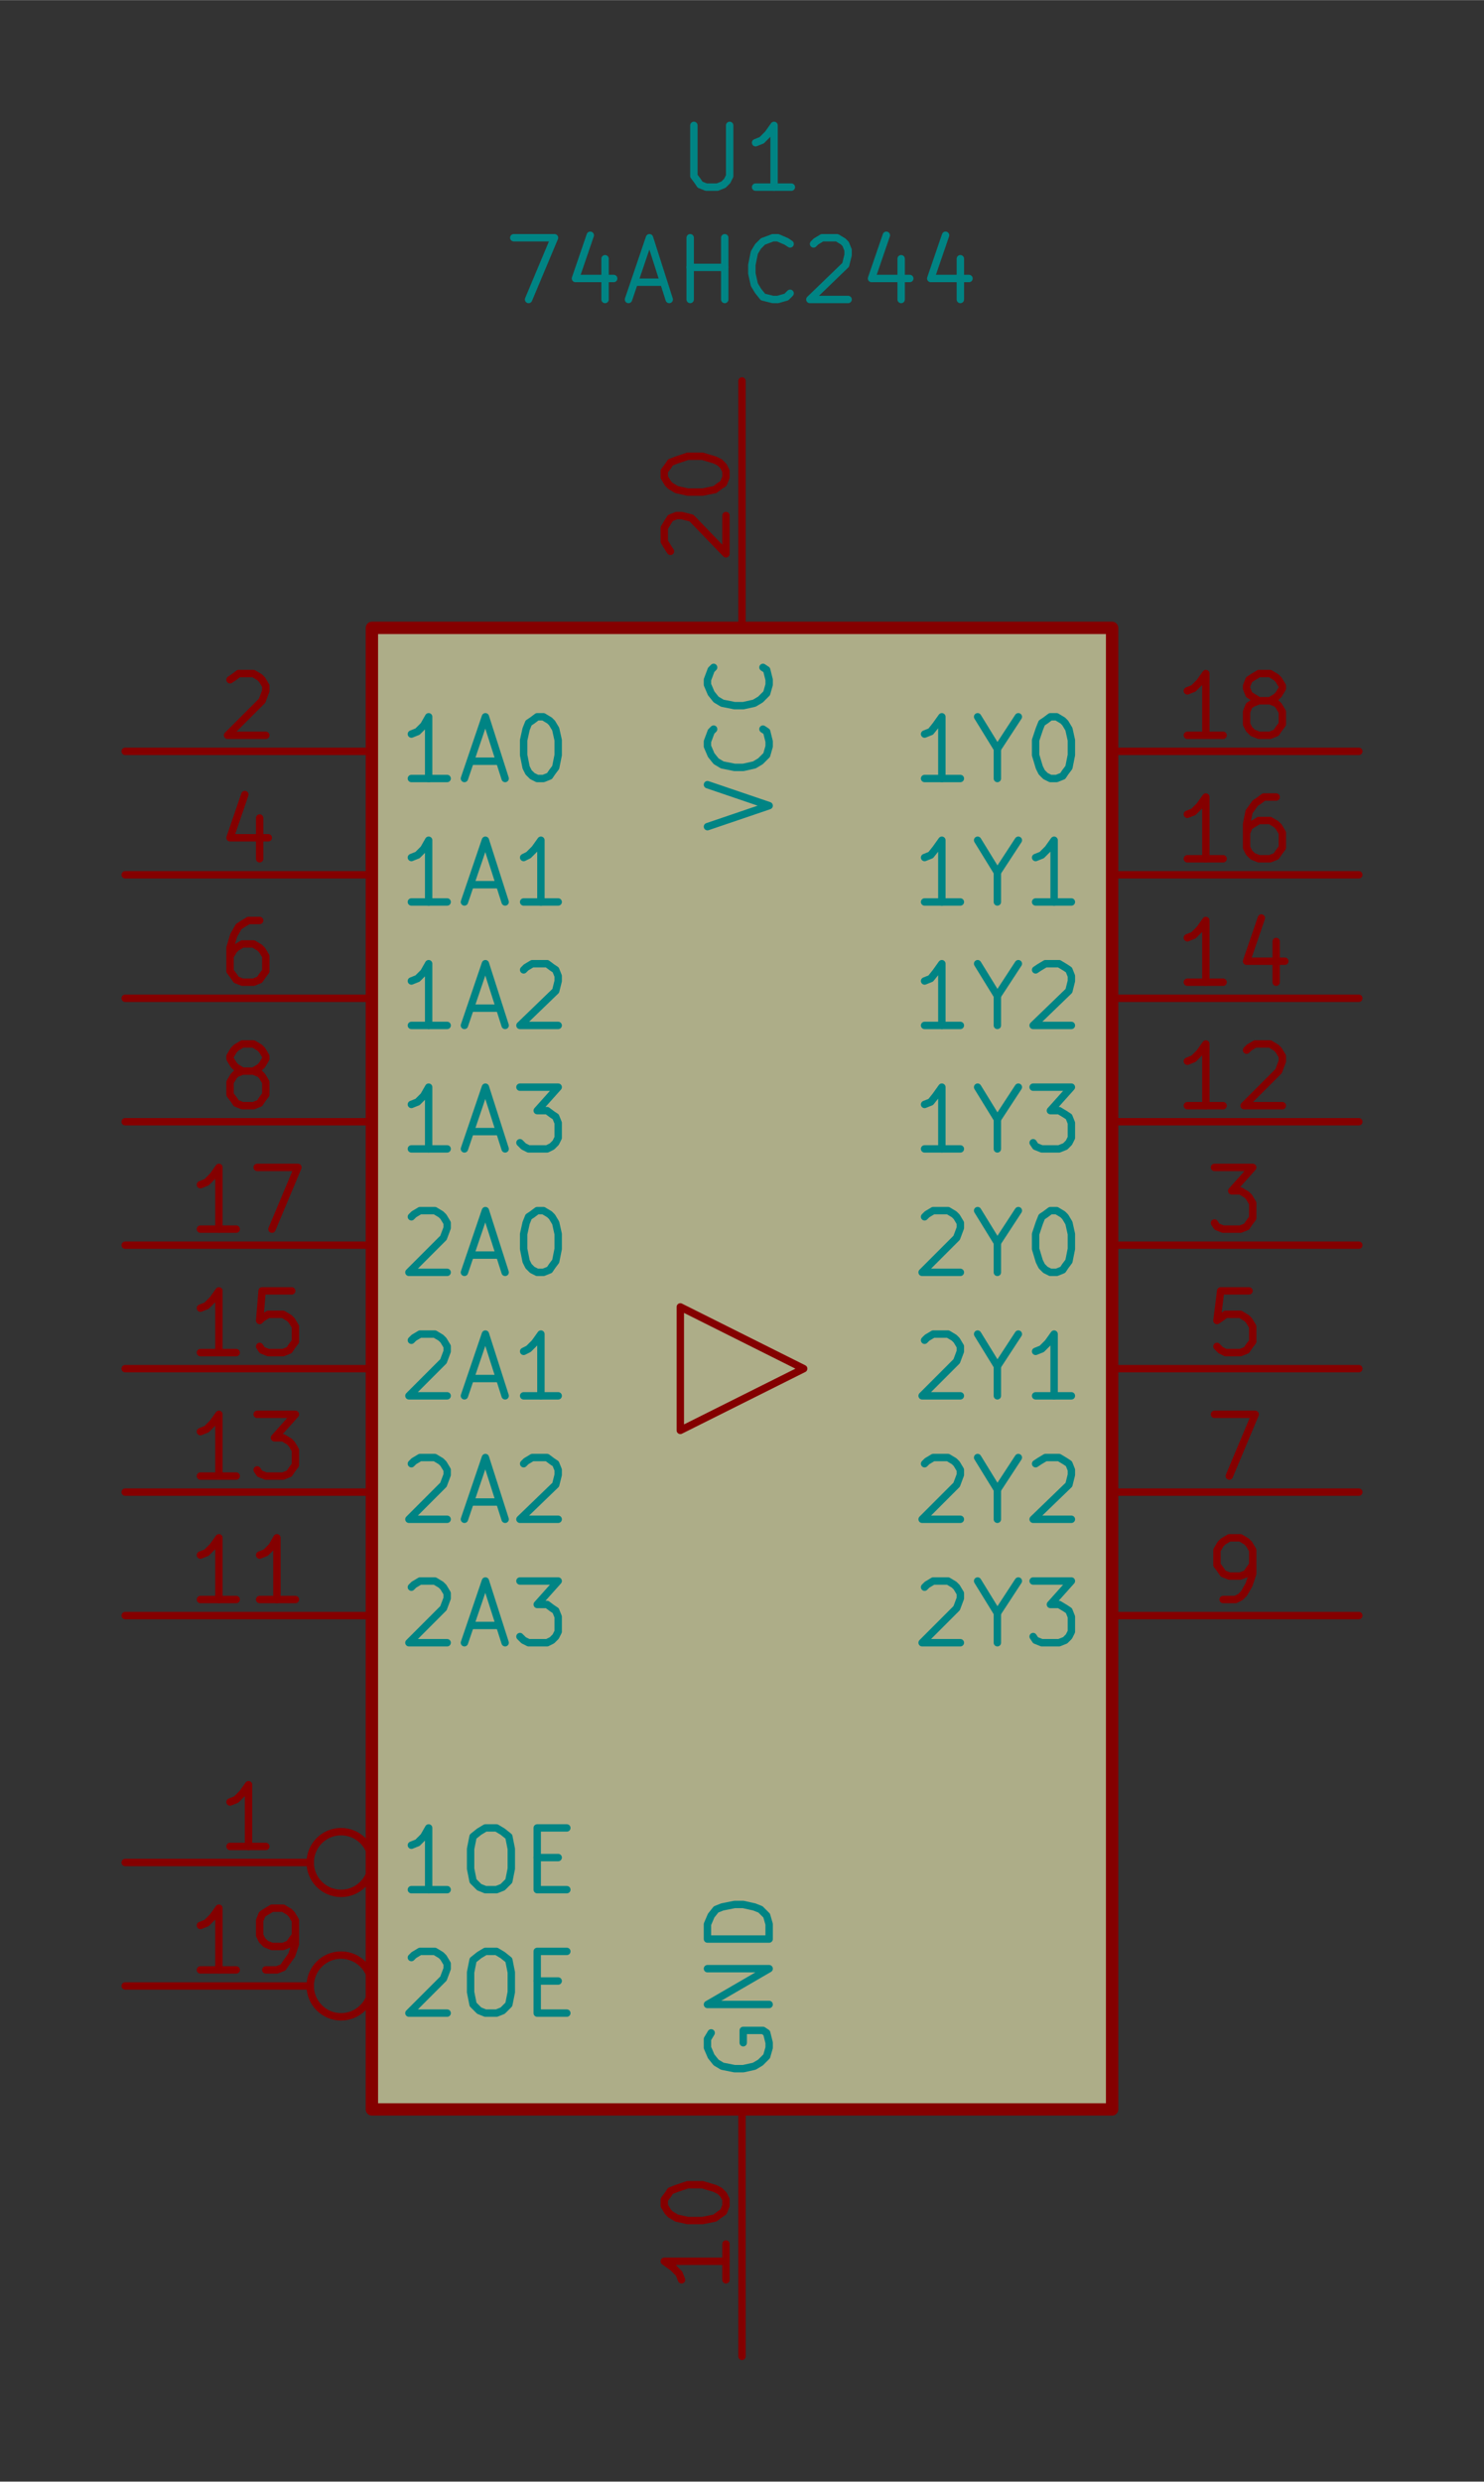 <?xml version="1.0" encoding="UTF-8" standalone="no"?>
<svg
   xmlns:dc="http://purl.org/dc/elements/1.1/"
   xmlns:cc="http://creativecommons.org/ns#"
   xmlns:rdf="http://www.w3.org/1999/02/22-rdf-syntax-ns#"
   xmlns:svg="http://www.w3.org/2000/svg"
   xmlns="http://www.w3.org/2000/svg"
   xmlns:sodipodi="http://sodipodi.sourceforge.net/DTD/sodipodi-0.dtd"
   xmlns:inkscape="http://www.inkscape.org/namespaces/inkscape"
   version="1.1"
   width="3.055cm"
   height="5.105cm"
   viewBox="0 0 12029.358 20099.363"
   id="svg1082"
   sodipodi:docname="9DX-Temp.svg"
   inkscape:version="0.92.3 (2405546, 2018-03-11)">
  <rect x="0" y="0" width="12029.358" height="20099.363" fill="#333333" stroke="none"/>
  <defs
     id="defs1086" />
  <sodipodi:namedview
     pagecolor="#ffffff"
     bordercolor="#666666"
     borderopacity="1"
     objecttolerance="10"
     gridtolerance="10"
     guidetolerance="10"
     inkscape:pageopacity="0"
     inkscape:pageshadow="2"
     inkscape:window-width="1920"
     inkscape:window-height="1015"
     id="namedview1084"
     showgrid="false"
     fit-margin-top="0.25"
     fit-margin-left="0.25"
     fit-margin-right="0.25"
     fit-margin-bottom="0.25"
     inkscape:zoom="15.032678"
     inkscape:cx="57.740877"
     inkscape:cy="78.025463"
     inkscape:window-x="0"
     inkscape:window-y="0"
     inkscape:window-maximized="1"
     inkscape:current-layer="svg1082" />
  <title
     id="title2">SVG Picture created as 9DX-Temp.svg date 2019/11/08 04:28:57 </title>
  <desc
     id="desc4">Picture generated by Eeschema-SVG </desc>
  <g
     style="fill:#840000;fill-opacity:0;stroke:#840000;stroke-width:0;stroke-linecap:round;stroke-linejoin:round;stroke-opacity:1"
     id="g1080"
     transform="translate(-40485.32,-25415.32)">
    <g
       id="g630" />
    <g
       style="fill:#ffffc2;fill-opacity:0;stroke:#ffffc2;stroke-width:0;stroke-linecap:round;stroke-linejoin:round;stroke-opacity:1"
       id="g632" />
    <g
       style="fill:#ffffc2;fill-opacity:0.6;stroke:#ffffc2;stroke-width:0;stroke-linecap:round;stroke-linejoin:round;stroke-opacity:1"
       id="g636">
      <rect
         x="43500"
         y="30500"
         width="6000"
         height="12000"
         rx="0"
         id="rect634" />
    </g>
    <g
       style="fill:#840000;fill-opacity:0.6;stroke:#840000;stroke-width:0;stroke-linecap:round;stroke-linejoin:round;stroke-opacity:1"
       id="g638" />
    <g
       style="fill:#840000;fill-opacity:0;stroke:#840000;stroke-width:100;stroke-linecap:round;stroke-linejoin:round;stroke-opacity:1"
       id="g642">
      <rect
         x="43500"
         y="30500"
         width="6000"
         height="12000"
         rx="0"
         id="rect640" />
    </g>
    <g
       style="fill:#840000;fill-opacity:0;stroke:#840000;stroke-width:60;stroke-linecap:round;stroke-linejoin:round;stroke-opacity:1"
       id="g650">
      <path
         style="fill:none;fill-opacity:0;stroke:#840000;stroke-width:60;stroke-linecap:round;stroke-linejoin:round;stroke-opacity:1"
         d="m 47000,36500 -1000,-500 v 1000 z"
         id="path644"
         inkscape:connector-curvature="0" />
      <circle
         cx="43250"
         cy="40500"
         r="250"
         id="circle646" />
      <path
         d="M 43000,40500 H 41500"
         id="path648"
         inkscape:connector-curvature="0" />
    </g>
    <g
       style="fill:#008484;fill-opacity:0;stroke:#008484;stroke-width:60;stroke-linecap:round;stroke-linejoin:round;stroke-opacity:1"
       id="g662">
      <path
         d="m 44110,40720 h -290"
         id="path652"
         inkscape:connector-curvature="0" />
      <path
         d="m 43960,40720 v -500 l -40,70 -50,50 -50,20"
         id="path654"
         inkscape:connector-curvature="0" />
      <path
         d="m 44420,40220 h 90 l 50,30 50,40 20,100 v 160 l -20,100 -50,50 -50,20 h -90 l -50,-20 -50,-50 -20,-100 v -160 l 20,-100 50,-40 50,-30"
         id="path656"
         inkscape:connector-curvature="0" />
      <path
         d="m 44840,40460 h 170"
         id="path658"
         inkscape:connector-curvature="0" />
      <path
         d="m 45080,40720 h -240 v -500 h 240"
         id="path660"
         inkscape:connector-curvature="0" />
    </g>
    <g
       style="fill:#840000;fill-opacity:0;stroke:#840000;stroke-width:60;stroke-linecap:round;stroke-linejoin:round;stroke-opacity:1"
       id="g670">
      <path
         d="m 42640,40370 h -290"
         id="path664"
         inkscape:connector-curvature="0" />
      <path
         d="m 42500,40370 v -500 l -50,70 -50,50 -50,20"
         id="path666"
         inkscape:connector-curvature="0" />
      <path
         d="m 46500,42500 v 2000"
         id="path668"
         inkscape:connector-curvature="0" />
    </g>
    <g
       style="fill:#008484;fill-opacity:0;stroke:#008484;stroke-width:60;stroke-linecap:round;stroke-linejoin:round;stroke-opacity:1"
       id="g678">
      <path
         d="m 46250,41880 -30,50 v 70 l 30,70 40,50 50,30 100,20 h 70 l 90,-20 50,-30 50,-50 20,-70 v -40 l -20,-80 -30,-20 h -160 v 100"
         id="path672"
         inkscape:connector-curvature="0" />
      <path
         d="m 46720,41650 h -500 l 500,-290 h -500"
         id="path674"
         inkscape:connector-curvature="0" />
      <path
         d="m 46720,41120 h -500 v -120 l 30,-70 40,-50 50,-20 100,-20 h 70 l 90,20 50,20 50,50 20,70 v 120"
         id="path676"
         inkscape:connector-curvature="0" />
    </g>
    <g
       style="fill:#840000;fill-opacity:0;stroke:#840000;stroke-width:60;stroke-linecap:round;stroke-linejoin:round;stroke-opacity:1"
       id="g688">
      <path
         d="m 46370,43590 v 290"
         id="path680"
         inkscape:connector-curvature="0" />
      <path
         d="m 46370,43730 h -500 l 70,50 50,50 20,50"
         id="path682"
         inkscape:connector-curvature="0" />
      <path
         d="m 45870,43280 v -50 l 30,-40 20,-30 50,-20 90,-30 h 120 l 100,30 40,20 30,30 20,40 v 50 l -20,50 -30,20 -40,30 -100,20 h -120 l -90,-20 -50,-30 -20,-20 -30,-50"
         id="path684"
         inkscape:connector-curvature="0" />
      <path
         d="M 43500,38500 H 41500"
         id="path686"
         inkscape:connector-curvature="0" />
    </g>
    <g
       style="fill:#008484;fill-opacity:0;stroke:#008484;stroke-width:60;stroke-linecap:round;stroke-linejoin:round;stroke-opacity:1"
       id="g698">
      <path
         d="m 43820,38270 20,-20 50,-30 h 120 l 50,30 20,20 30,50 v 40 l -30,80 -280,280 h 310"
         id="path690"
         inkscape:connector-curvature="0" />
      <path
         d="m 44300,38580 h 230"
         id="path692"
         inkscape:connector-curvature="0" />
      <path
         d="m 44250,38720 170,-500 160,500"
         id="path694"
         inkscape:connector-curvature="0" />
      <path
         d="m 44700,38220 h 310 l -170,190 h 80 l 40,30 30,20 20,50 v 120 l -20,40 -30,30 -40,20 h -150 l -40,-20 -30,-30"
         id="path696"
         inkscape:connector-curvature="0" />
    </g>
    <g
       style="fill:#840000;fill-opacity:0;stroke:#840000;stroke-width:60;stroke-linecap:round;stroke-linejoin:round;stroke-opacity:1"
       id="g710">
      <path
         d="m 42400,38370 h -290"
         id="path700"
         inkscape:connector-curvature="0" />
      <path
         d="m 42260,38370 v -500 l -50,70 -50,50 -50,20"
         id="path702"
         inkscape:connector-curvature="0" />
      <path
         d="m 42880,38370 h -290"
         id="path704"
         inkscape:connector-curvature="0" />
      <path
         d="m 42730,38370 v -500 l -40,70 -50,50 -50,20"
         id="path706"
         inkscape:connector-curvature="0" />
      <path
         d="m 49500,34500 h 2000"
         id="path708"
         inkscape:connector-curvature="0" />
    </g>
    <g
       style="fill:#008484;fill-opacity:0;stroke:#008484;stroke-width:60;stroke-linecap:round;stroke-linejoin:round;stroke-opacity:1"
       id="g722">
      <path
         d="m 48270,34720 h -290"
         id="path712"
         inkscape:connector-curvature="0" />
      <path
         d="m 48120,34720 v -500 l -50,70 -40,50 -50,20"
         id="path714"
         inkscape:connector-curvature="0" />
      <path
         d="m 48570,34480 v 240"
         id="path716"
         inkscape:connector-curvature="0" />
      <path
         d="m 48410,34220 160,260 170,-260"
         id="path718"
         inkscape:connector-curvature="0" />
      <path
         d="m 48860,34220 h 310 l -170,190 h 70 l 50,30 30,20 20,50 v 120 l -20,40 -30,30 -50,20 h -140 l -50,-20 -20,-30"
         id="path720"
         inkscape:connector-curvature="0" />
    </g>
    <g
       style="fill:#840000;fill-opacity:0;stroke:#840000;stroke-width:60;stroke-linecap:round;stroke-linejoin:round;stroke-opacity:1"
       id="g732">
      <path
         d="m 50400,34370 h -290"
         id="path724"
         inkscape:connector-curvature="0" />
      <path
         d="m 50260,34370 v -500 l -50,70 -50,50 -50,20"
         id="path726"
         inkscape:connector-curvature="0" />
      <path
         d="m 50590,33920 20,-20 50,-30 h 120 l 50,30 20,20 30,50 v 40 l -30,80 -280,280 h 310"
         id="path728"
         inkscape:connector-curvature="0" />
      <path
         d="M 43500,37500 H 41500"
         id="path730"
         inkscape:connector-curvature="0" />
    </g>
    <g
       style="fill:#008484;fill-opacity:0;stroke:#008484;stroke-width:60;stroke-linecap:round;stroke-linejoin:round;stroke-opacity:1"
       id="g742">
      <path
         d="m 43820,37270 20,-20 50,-30 h 120 l 50,30 20,20 30,50 v 40 l -30,80 -280,280 h 310"
         id="path734"
         inkscape:connector-curvature="0" />
      <path
         d="m 44300,37580 h 230"
         id="path736"
         inkscape:connector-curvature="0" />
      <path
         d="m 44250,37720 170,-500 160,500"
         id="path738"
         inkscape:connector-curvature="0" />
      <path
         d="m 44730,37270 20,-20 50,-30 h 120 l 40,30 30,20 20,50 v 40 l -20,80 -290,280 h 310"
         id="path740"
         inkscape:connector-curvature="0" />
    </g>
    <g
       style="fill:#840000;fill-opacity:0;stroke:#840000;stroke-width:60;stroke-linecap:round;stroke-linejoin:round;stroke-opacity:1"
       id="g752">
      <path
         d="m 42400,37370 h -290"
         id="path744"
         inkscape:connector-curvature="0" />
      <path
         d="m 42260,37370 v -500 l -50,70 -50,50 -50,20"
         id="path746"
         inkscape:connector-curvature="0" />
      <path
         d="m 42570,36870 h 310 l -170,190 h 70 l 50,30 20,20 30,50 v 120 l -30,40 -20,30 -50,20 h -140 l -50,-20 -20,-30"
         id="path748"
         inkscape:connector-curvature="0" />
      <path
         d="m 49500,33500 h 2000"
         id="path750"
         inkscape:connector-curvature="0" />
    </g>
    <g
       style="fill:#008484;fill-opacity:0;stroke:#008484;stroke-width:60;stroke-linecap:round;stroke-linejoin:round;stroke-opacity:1"
       id="g764">
      <path
         d="m 48270,33720 h -290"
         id="path754"
         inkscape:connector-curvature="0" />
      <path
         d="m 48120,33720 v -500 l -50,70 -40,50 -50,20"
         id="path756"
         inkscape:connector-curvature="0" />
      <path
         d="m 48570,33480 v 240"
         id="path758"
         inkscape:connector-curvature="0" />
      <path
         d="m 48410,33220 160,260 170,-260"
         id="path760"
         inkscape:connector-curvature="0" />
      <path
         d="m 48880,33270 30,-20 50,-30 h 110 l 50,30 30,20 20,50 v 40 l -20,80 -290,280 h 310"
         id="path762"
         inkscape:connector-curvature="0" />
    </g>
    <g
       style="fill:#840000;fill-opacity:0;stroke:#840000;stroke-width:60;stroke-linecap:round;stroke-linejoin:round;stroke-opacity:1"
       id="g776">
      <path
         d="m 50400,33370 h -290"
         id="path766"
         inkscape:connector-curvature="0" />
      <path
         d="m 50260,33370 v -500 l -50,70 -50,50 -50,20"
         id="path768"
         inkscape:connector-curvature="0" />
      <path
         d="m 50830,33040 v 330"
         id="path770"
         inkscape:connector-curvature="0" />
      <path
         d="m 50710,32850 -120,350 h 310"
         id="path772"
         inkscape:connector-curvature="0" />
      <path
         d="M 43500,36500 H 41500"
         id="path774"
         inkscape:connector-curvature="0" />
    </g>
    <g
       style="fill:#008484;fill-opacity:0;stroke:#008484;stroke-width:60;stroke-linecap:round;stroke-linejoin:round;stroke-opacity:1"
       id="g788">
      <path
         d="m 43820,36270 20,-20 50,-30 h 120 l 50,30 20,20 30,50 v 40 l -30,80 -280,280 h 310"
         id="path778"
         inkscape:connector-curvature="0" />
      <path
         d="m 44300,36580 h 230"
         id="path780"
         inkscape:connector-curvature="0" />
      <path
         d="m 44250,36720 170,-500 160,500"
         id="path782"
         inkscape:connector-curvature="0" />
      <path
         d="m 45010,36720 h -280"
         id="path784"
         inkscape:connector-curvature="0" />
      <path
         d="m 44870,36720 v -500 l -50,70 -50,50 -40,20"
         id="path786"
         inkscape:connector-curvature="0" />
    </g>
    <g
       style="fill:#840000;fill-opacity:0;stroke:#840000;stroke-width:60;stroke-linecap:round;stroke-linejoin:round;stroke-opacity:1"
       id="g798">
      <path
         d="m 42400,36370 h -290"
         id="path790"
         inkscape:connector-curvature="0" />
      <path
         d="m 42260,36370 v -500 l -50,70 -50,50 -50,20"
         id="path792"
         inkscape:connector-curvature="0" />
      <path
         d="m 42850,35870 h -240 l -20,240 20,-20 50,-30 h 120 l 50,30 20,20 30,50 v 120 l -30,40 -20,30 -50,20 h -120 l -50,-20 -20,-30"
         id="path794"
         inkscape:connector-curvature="0" />
      <path
         d="m 49500,32500 h 2000"
         id="path796"
         inkscape:connector-curvature="0" />
    </g>
    <g
       style="fill:#008484;fill-opacity:0;stroke:#008484;stroke-width:60;stroke-linecap:round;stroke-linejoin:round;stroke-opacity:1"
       id="g812">
      <path
         d="m 48270,32720 h -290"
         id="path800"
         inkscape:connector-curvature="0" />
      <path
         d="m 48120,32720 v -500 l -50,70 -40,50 -50,20"
         id="path802"
         inkscape:connector-curvature="0" />
      <path
         d="m 48570,32480 v 240"
         id="path804"
         inkscape:connector-curvature="0" />
      <path
         d="m 48410,32220 160,260 170,-260"
         id="path806"
         inkscape:connector-curvature="0" />
      <path
         d="m 49170,32720 h -290"
         id="path808"
         inkscape:connector-curvature="0" />
      <path
         d="m 49030,32720 v -500 l -50,70 -50,50 -50,20"
         id="path810"
         inkscape:connector-curvature="0" />
    </g>
    <g
       style="fill:#840000;fill-opacity:0;stroke:#840000;stroke-width:60;stroke-linecap:round;stroke-linejoin:round;stroke-opacity:1"
       id="g822">
      <path
         d="m 50400,32370 h -290"
         id="path814"
         inkscape:connector-curvature="0" />
      <path
         d="m 50260,32370 v -500 l -50,70 -50,50 -50,20"
         id="path816"
         inkscape:connector-curvature="0" />
      <path
         d="m 50830,31870 h -100 l -40,30 -30,20 -50,70 -20,100 v 190 l 20,40 30,30 50,20 h 90 l 50,-20 20,-30 30,-40 v -120 l -30,-50 -20,-20 -50,-30 h -90 l -50,30 -30,20 -20,50"
         id="path818"
         inkscape:connector-curvature="0" />
      <path
         d="M 43500,35500 H 41500"
         id="path820"
         inkscape:connector-curvature="0" />
    </g>
    <g
       style="fill:#008484;fill-opacity:0;stroke:#008484;stroke-width:60;stroke-linecap:round;stroke-linejoin:round;stroke-opacity:1"
       id="g832">
      <path
         d="m 43820,35270 20,-20 50,-30 h 120 l 50,30 20,20 30,50 v 40 l -30,80 -280,280 h 310"
         id="path824"
         inkscape:connector-curvature="0" />
      <path
         d="m 44300,35580 h 230"
         id="path826"
         inkscape:connector-curvature="0" />
      <path
         d="m 44250,35720 170,-500 160,500"
         id="path828"
         inkscape:connector-curvature="0" />
      <path
         d="m 44840,35220 h 50 l 50,30 20,20 30,50 20,90 v 120 l -20,100 -30,40 -20,30 -50,20 h -50 l -40,-20 -30,-30 -20,-40 -20,-100 v -120 l 20,-90 20,-50 30,-20 40,-30"
         id="path830"
         inkscape:connector-curvature="0" />
    </g>
    <g
       style="fill:#840000;fill-opacity:0;stroke:#840000;stroke-width:60;stroke-linecap:round;stroke-linejoin:round;stroke-opacity:1"
       id="g842">
      <path
         d="m 42400,35370 h -290"
         id="path834"
         inkscape:connector-curvature="0" />
      <path
         d="m 42260,35370 v -500 l -50,70 -50,50 -50,20"
         id="path836"
         inkscape:connector-curvature="0" />
      <path
         d="m 42570,34870 h 330 l -210,500"
         id="path838"
         inkscape:connector-curvature="0" />
      <path
         d="m 49500,31500 h 2000"
         id="path840"
         inkscape:connector-curvature="0" />
    </g>
    <g
       style="fill:#008484;fill-opacity:0;stroke:#008484;stroke-width:60;stroke-linecap:round;stroke-linejoin:round;stroke-opacity:1"
       id="g854">
      <path
         d="m 48270,31720 h -290"
         id="path844"
         inkscape:connector-curvature="0" />
      <path
         d="m 48120,31720 v -500 l -50,70 -40,50 -50,20"
         id="path846"
         inkscape:connector-curvature="0" />
      <path
         d="m 48570,31480 v 240"
         id="path848"
         inkscape:connector-curvature="0" />
      <path
         d="m 48410,31220 160,260 170,-260"
         id="path850"
         inkscape:connector-curvature="0" />
      <path
         d="m 49000,31220 h 50 l 50,30 20,20 30,50 20,90 v 120 l -20,100 -30,40 -20,30 -50,20 h -50 l -40,-20 -30,-30 -20,-40 -30,-100 v -120 l 30,-90 20,-50 30,-20 40,-30"
         id="path852"
         inkscape:connector-curvature="0" />
    </g>
    <g
       style="fill:#840000;fill-opacity:0;stroke:#840000;stroke-width:60;stroke-linecap:round;stroke-linejoin:round;stroke-opacity:1"
       id="g866">
      <path
         d="m 50400,31370 h -290"
         id="path856"
         inkscape:connector-curvature="0" />
      <path
         d="m 50260,31370 v -500 l -50,70 -50,50 -50,20"
         id="path858"
         inkscape:connector-curvature="0" />
      <path
         d="m 50690,31090 -50,-30 -30,-20 -20,-50 v -20 l 20,-50 30,-20 50,-30 h 90 l 50,30 20,20 30,50 v 20 l -30,50 -20,20 -50,30 h -90 l -50,20 -30,20 -20,50 v 100 l 20,40 30,30 50,20 h 90 l 50,-20 20,-30 30,-40 v -100 l -30,-50 -20,-20 -50,-20"
         id="path860"
         inkscape:connector-curvature="0" />
      <circle
         cx="43250"
         cy="41500"
         r="250"
         id="circle862" />
      <path
         d="M 43000,41500 H 41500"
         id="path864"
         inkscape:connector-curvature="0" />
    </g>
    <g
       style="fill:#008484;fill-opacity:0;stroke:#008484;stroke-width:60;stroke-linecap:round;stroke-linejoin:round;stroke-opacity:1"
       id="g876">
      <path
         d="m 43820,41270 20,-20 50,-30 h 120 l 50,30 20,20 30,50 v 40 l -30,80 -280,280 h 310"
         id="path868"
         inkscape:connector-curvature="0" />
      <path
         d="m 44420,41220 h 90 l 50,30 50,40 20,100 v 160 l -20,100 -50,50 -50,20 h -90 l -50,-20 -50,-50 -20,-100 v -160 l 20,-100 50,-40 50,-30"
         id="path870"
         inkscape:connector-curvature="0" />
      <path
         d="m 44840,41460 h 170"
         id="path872"
         inkscape:connector-curvature="0" />
      <path
         d="m 45080,41720 h -240 v -500 h 240"
         id="path874"
         inkscape:connector-curvature="0" />
    </g>
    <g
       style="fill:#840000;fill-opacity:0;stroke:#840000;stroke-width:60;stroke-linecap:round;stroke-linejoin:round;stroke-opacity:1"
       id="g886">
      <path
         d="m 42400,41370 h -290"
         id="path878"
         inkscape:connector-curvature="0" />
      <path
         d="m 42260,41370 v -500 l -50,70 -50,50 -50,20"
         id="path880"
         inkscape:connector-curvature="0" />
      <path
         d="m 42640,41370 h 90 l 50,-20 20,-30 50,-70 30,-90 v -190 l -30,-50 -20,-20 -50,-30 h -90 l -50,30 -30,20 -20,50 v 120 l 20,40 30,30 50,20 h 90 l 50,-20 20,-30 30,-40"
         id="path882"
         inkscape:connector-curvature="0" />
      <path
         d="M 43500,31500 H 41500"
         id="path884"
         inkscape:connector-curvature="0" />
    </g>
    <g
       style="fill:#008484;fill-opacity:0;stroke:#008484;stroke-width:60;stroke-linecap:round;stroke-linejoin:round;stroke-opacity:1"
       id="g898">
      <path
         d="m 44110,31720 h -290"
         id="path888"
         inkscape:connector-curvature="0" />
      <path
         d="m 43960,31720 v -500 l -40,70 -50,50 -50,20"
         id="path890"
         inkscape:connector-curvature="0" />
      <path
         d="m 44300,31580 h 230"
         id="path892"
         inkscape:connector-curvature="0" />
      <path
         d="m 44250,31720 170,-500 160,500"
         id="path894"
         inkscape:connector-curvature="0" />
      <path
         d="m 44840,31220 h 50 l 50,30 20,20 30,50 20,90 v 120 l -20,100 -30,40 -20,30 -50,20 h -50 l -40,-20 -30,-30 -20,-40 -20,-100 v -120 l 20,-90 20,-50 30,-20 40,-30"
         id="path896"
         inkscape:connector-curvature="0" />
    </g>
    <g
       style="fill:#840000;fill-opacity:0;stroke:#840000;stroke-width:60;stroke-linecap:round;stroke-linejoin:round;stroke-opacity:1"
       id="g904">
      <path
         d="m 42350,30920 30,-20 40,-30 h 120 l 50,30 20,20 30,50 v 40 l -30,80 -280,280 h 310"
         id="path900"
         inkscape:connector-curvature="0" />
      <path
         d="M 46500,30500 V 28500"
         id="path902"
         inkscape:connector-curvature="0" />
    </g>
    <g
       style="fill:#008484;fill-opacity:0;stroke:#008484;stroke-width:60;stroke-linecap:round;stroke-linejoin:round;stroke-opacity:1"
       id="g912">
      <path
         d="m 46220,32110 500,-170 -500,-170"
         id="path906"
         inkscape:connector-curvature="0" />
      <path
         d="m 46670,31320 30,20 20,80 v 40 l -20,70 -50,50 -50,30 -90,20 h -70 l -100,-20 -50,-30 -40,-50 -30,-70 v -40 l 30,-80 20,-20"
         id="path908"
         inkscape:connector-curvature="0" />
      <path
         d="m 46670,30820 30,20 20,80 v 40 l -20,70 -50,50 -50,30 -90,20 h -70 l -100,-20 -50,-30 -40,-50 -30,-70 v -40 l 30,-80 20,-20"
         id="path910"
         inkscape:connector-curvature="0" />
    </g>
    <g
       style="fill:#840000;fill-opacity:0;stroke:#840000;stroke-width:60;stroke-linecap:round;stroke-linejoin:round;stroke-opacity:1"
       id="g920">
      <path
         d="m 45920,29880 -20,-30 -30,-50 v -110 l 30,-50 20,-30 50,-20 h 40 l 80,20 280,290 v -310"
         id="path914"
         inkscape:connector-curvature="0" />
      <path
         d="m 45870,29280 v -50 l 30,-40 20,-30 50,-20 90,-30 h 120 l 100,30 40,20 30,30 20,40 v 50 l -20,50 -30,20 -40,30 -100,20 h -120 l -90,-20 -50,-30 -20,-20 -30,-50"
         id="path916"
         inkscape:connector-curvature="0" />
      <path
         d="m 49500,35500 h 2000"
         id="path918"
         inkscape:connector-curvature="0" />
    </g>
    <g
       style="fill:#008484;fill-opacity:0;stroke:#008484;stroke-width:60;stroke-linecap:round;stroke-linejoin:round;stroke-opacity:1"
       id="g930">
      <path
         d="m 47980,35270 20,-20 50,-30 h 120 l 50,30 20,20 30,50 v 40 l -30,80 -280,280 h 310"
         id="path922"
         inkscape:connector-curvature="0" />
      <path
         d="m 48570,35480 v 240"
         id="path924"
         inkscape:connector-curvature="0" />
      <path
         d="m 48410,35220 160,260 170,-260"
         id="path926"
         inkscape:connector-curvature="0" />
      <path
         d="m 49000,35220 h 50 l 50,30 20,20 30,50 20,90 v 120 l -20,100 -30,40 -20,30 -50,20 h -50 l -40,-20 -30,-30 -20,-40 -30,-100 v -120 l 30,-90 20,-50 30,-20 40,-30"
         id="path928"
         inkscape:connector-curvature="0" />
    </g>
    <g
       style="fill:#840000;fill-opacity:0;stroke:#840000;stroke-width:60;stroke-linecap:round;stroke-linejoin:round;stroke-opacity:1"
       id="g936">
      <path
         d="m 50330,34870 h 310 l -170,190 h 70 l 50,30 20,20 30,50 v 120 l -30,40 -20,30 -50,20 h -140 l -50,-20 -20,-30"
         id="path932"
         inkscape:connector-curvature="0" />
      <path
         d="M 43500,32500 H 41500"
         id="path934"
         inkscape:connector-curvature="0" />
    </g>
    <g
       style="fill:#008484;fill-opacity:0;stroke:#008484;stroke-width:60;stroke-linecap:round;stroke-linejoin:round;stroke-opacity:1"
       id="g950">
      <path
         d="m 44110,32720 h -290"
         id="path938"
         inkscape:connector-curvature="0" />
      <path
         d="m 43960,32720 v -500 l -40,70 -50,50 -50,20"
         id="path940"
         inkscape:connector-curvature="0" />
      <path
         d="m 44300,32580 h 230"
         id="path942"
         inkscape:connector-curvature="0" />
      <path
         d="m 44250,32720 170,-500 160,500"
         id="path944"
         inkscape:connector-curvature="0" />
      <path
         d="m 45010,32720 h -280"
         id="path946"
         inkscape:connector-curvature="0" />
      <path
         d="m 44870,32720 v -500 l -50,70 -50,50 -40,20"
         id="path948"
         inkscape:connector-curvature="0" />
    </g>
    <g
       style="fill:#840000;fill-opacity:0;stroke:#840000;stroke-width:60;stroke-linecap:round;stroke-linejoin:round;stroke-opacity:1"
       id="g958">
      <path
         d="m 42590,32040 v 330"
         id="path952"
         inkscape:connector-curvature="0" />
      <path
         d="m 42470,31850 -120,350 h 310"
         id="path954"
         inkscape:connector-curvature="0" />
      <path
         d="m 49500,36500 h 2000"
         id="path956"
         inkscape:connector-curvature="0" />
    </g>
    <g
       style="fill:#008484;fill-opacity:0;stroke:#008484;stroke-width:60;stroke-linecap:round;stroke-linejoin:round;stroke-opacity:1"
       id="g970">
      <path
         d="m 47980,36270 20,-20 50,-30 h 120 l 50,30 20,20 30,50 v 40 l -30,80 -280,280 h 310"
         id="path960"
         inkscape:connector-curvature="0" />
      <path
         d="m 48570,36480 v 240"
         id="path962"
         inkscape:connector-curvature="0" />
      <path
         d="m 48410,36220 160,260 170,-260"
         id="path964"
         inkscape:connector-curvature="0" />
      <path
         d="m 49170,36720 h -290"
         id="path966"
         inkscape:connector-curvature="0" />
      <path
         d="m 49030,36720 v -500 l -50,70 -50,50 -50,20"
         id="path968"
         inkscape:connector-curvature="0" />
    </g>
    <g
       style="fill:#840000;fill-opacity:0;stroke:#840000;stroke-width:60;stroke-linecap:round;stroke-linejoin:round;stroke-opacity:1"
       id="g976">
      <path
         d="m 50610,35870 h -230 l -30,240 30,-20 40,-30 h 120 l 50,30 20,20 30,50 v 120 l -30,40 -20,30 -50,20 h -120 l -40,-20 -30,-30"
         id="path972"
         inkscape:connector-curvature="0" />
      <path
         d="M 43500,33500 H 41500"
         id="path974"
         inkscape:connector-curvature="0" />
    </g>
    <g
       style="fill:#008484;fill-opacity:0;stroke:#008484;stroke-width:60;stroke-linecap:round;stroke-linejoin:round;stroke-opacity:1"
       id="g988">
      <path
         d="m 44110,33720 h -290"
         id="path978"
         inkscape:connector-curvature="0" />
      <path
         d="m 43960,33720 v -500 l -40,70 -50,50 -50,20"
         id="path980"
         inkscape:connector-curvature="0" />
      <path
         d="m 44300,33580 h 230"
         id="path982"
         inkscape:connector-curvature="0" />
      <path
         d="m 44250,33720 170,-500 160,500"
         id="path984"
         inkscape:connector-curvature="0" />
      <path
         d="m 44730,33270 20,-20 50,-30 h 120 l 40,30 30,20 20,50 v 40 l -20,80 -290,280 h 310"
         id="path986"
         inkscape:connector-curvature="0" />
    </g>
    <g
       style="fill:#840000;fill-opacity:0;stroke:#840000;stroke-width:60;stroke-linecap:round;stroke-linejoin:round;stroke-opacity:1"
       id="g994">
      <path
         d="m 42590,32870 h -90 l -50,30 -30,20 -40,70 -30,100 v 190 l 30,40 20,30 50,20 h 90 l 50,-20 20,-30 30,-40 v -120 l -30,-50 -20,-20 -50,-30 h -90 l -50,30 -20,20 -30,50"
         id="path990"
         inkscape:connector-curvature="0" />
      <path
         d="m 49500,37500 h 2000"
         id="path992"
         inkscape:connector-curvature="0" />
    </g>
    <g
       style="fill:#008484;fill-opacity:0;stroke:#008484;stroke-width:60;stroke-linecap:round;stroke-linejoin:round;stroke-opacity:1"
       id="g1004">
      <path
         d="m 47980,37270 20,-20 50,-30 h 120 l 50,30 20,20 30,50 v 40 l -30,80 -280,280 h 310"
         id="path996"
         inkscape:connector-curvature="0" />
      <path
         d="m 48570,37480 v 240"
         id="path998"
         inkscape:connector-curvature="0" />
      <path
         d="m 48410,37220 160,260 170,-260"
         id="path1000"
         inkscape:connector-curvature="0" />
      <path
         d="m 48880,37270 30,-20 50,-30 h 110 l 50,30 30,20 20,50 v 40 l -20,80 -290,280 h 310"
         id="path1002"
         inkscape:connector-curvature="0" />
    </g>
    <g
       style="fill:#840000;fill-opacity:0;stroke:#840000;stroke-width:60;stroke-linecap:round;stroke-linejoin:round;stroke-opacity:1"
       id="g1010">
      <path
         d="m 50330,36870 h 330 l -210,500"
         id="path1006"
         inkscape:connector-curvature="0" />
      <path
         d="M 43500,34500 H 41500"
         id="path1008"
         inkscape:connector-curvature="0" />
    </g>
    <g
       style="fill:#008484;fill-opacity:0;stroke:#008484;stroke-width:60;stroke-linecap:round;stroke-linejoin:round;stroke-opacity:1"
       id="g1022">
      <path
         d="m 44110,34720 h -290"
         id="path1012"
         inkscape:connector-curvature="0" />
      <path
         d="m 43960,34720 v -500 l -40,70 -50,50 -50,20"
         id="path1014"
         inkscape:connector-curvature="0" />
      <path
         d="m 44300,34580 h 230"
         id="path1016"
         inkscape:connector-curvature="0" />
      <path
         d="m 44250,34720 170,-500 160,500"
         id="path1018"
         inkscape:connector-curvature="0" />
      <path
         d="m 44700,34220 h 310 l -170,190 h 80 l 40,30 30,20 20,50 v 120 l -20,40 -30,30 -40,20 h -150 l -40,-20 -30,-30"
         id="path1020"
         inkscape:connector-curvature="0" />
    </g>
    <g
       style="fill:#840000;fill-opacity:0;stroke:#840000;stroke-width:60;stroke-linecap:round;stroke-linejoin:round;stroke-opacity:1"
       id="g1028">
      <path
         d="m 42450,34090 -50,-30 -20,-20 -30,-50 v -20 l 30,-50 20,-20 50,-30 h 90 l 50,30 20,20 30,50 v 20 l -30,50 -20,20 -50,30 h -90 l -50,20 -20,20 -30,50 v 100 l 30,40 20,30 50,20 h 90 l 50,-20 20,-30 30,-40 v -100 l -30,-50 -20,-20 -50,-20"
         id="path1024"
         inkscape:connector-curvature="0" />
      <path
         d="m 49500,38500 h 2000"
         id="path1026"
         inkscape:connector-curvature="0" />
    </g>
    <g
       style="fill:#008484;fill-opacity:0;stroke:#008484;stroke-width:60;stroke-linecap:round;stroke-linejoin:round;stroke-opacity:1"
       id="g1038">
      <path
         d="m 47980,38270 20,-20 50,-30 h 120 l 50,30 20,20 30,50 v 40 l -30,80 -280,280 h 310"
         id="path1030"
         inkscape:connector-curvature="0" />
      <path
         d="m 48570,38480 v 240"
         id="path1032"
         inkscape:connector-curvature="0" />
      <path
         d="m 48410,38220 160,260 170,-260"
         id="path1034"
         inkscape:connector-curvature="0" />
      <path
         d="m 48860,38220 h 310 l -170,190 h 70 l 50,30 30,20 20,50 v 120 l -20,40 -30,30 -50,20 h -140 l -50,-20 -20,-30"
         id="path1036"
         inkscape:connector-curvature="0" />
    </g>
    <g
       style="fill:#840000;fill-opacity:0;stroke:#840000;stroke-width:60;stroke-linecap:round;stroke-linejoin:round;stroke-opacity:1"
       id="g1042">
      <path
         d="m 50400,38370 h 100 l 40,-20 30,-30 40,-70 30,-90 v -190 l -30,-50 -20,-20 -50,-30 h -90 l -50,30 -20,20 -30,50 v 120 l 30,40 20,30 50,20 h 90 l 50,-20 20,-30 30,-40"
         id="path1040"
         inkscape:connector-curvature="0" />
    </g>
    <g
       style="fill:#008484;fill-opacity:0;stroke:#008484;stroke-width:60;stroke-linecap:round;stroke-linejoin:round;stroke-opacity:1"
       id="g1078">
      <path
         d="m 46110,26430 v 410 l 30,40 20,30 50,20 h 90 l 50,-20 30,-30 20,-40 v -410"
         id="path1044"
         inkscape:connector-curvature="0" />
      <path
         d="m 46900,26930 h -290"
         id="path1046"
         inkscape:connector-curvature="0" />
      <path
         d="m 46760,26930 v -500 l -50,70 -50,50 -50,20"
         id="path1048"
         inkscape:connector-curvature="0" />
      <path
         d="m 44650,27340 h 330 l -210,500"
         id="path1050"
         inkscape:connector-curvature="0" />
      <path
         d="m 45390,27510 v 330"
         id="path1052"
         inkscape:connector-curvature="0" />
      <path
         d="m 45270,27320 -120,350 h 310"
         id="path1054"
         inkscape:connector-curvature="0" />
      <path
         d="m 45630,27700 h 230"
         id="path1056"
         inkscape:connector-curvature="0" />
      <path
         d="m 45580,27840 170,-500 160,500"
         id="path1058"
         inkscape:connector-curvature="0" />
      <path
         d="m 46080,27840 v -500"
         id="path1060"
         inkscape:connector-curvature="0" />
      <path
         d="m 46080,27580 h 280"
         id="path1062"
         inkscape:connector-curvature="0" />
      <path
         d="m 46360,27840 v -500"
         id="path1064"
         inkscape:connector-curvature="0" />
      <path
         d="m 46890,27790 -30,30 -70,20 h -40 l -80,-20 -40,-50 -30,-50 -20,-90 v -70 l 20,-100 30,-50 40,-40 80,-30 h 40 l 70,30 30,20"
         id="path1066"
         inkscape:connector-curvature="0" />
      <path
         d="m 47080,27390 20,-20 50,-30 h 120 l 50,30 20,20 20,50 v 40 l -20,80 -290,280 h 310"
         id="path1068"
         inkscape:connector-curvature="0" />
      <path
         d="m 47790,27510 v 330"
         id="path1070"
         inkscape:connector-curvature="0" />
      <path
         d="m 47670,27320 -120,350 h 310"
         id="path1072"
         inkscape:connector-curvature="0" />
      <path
         d="m 48270,27510 v 330"
         id="path1074"
         inkscape:connector-curvature="0" />
      <path
         d="m 48150,27320 -120,350 h 310"
         id="path1076"
         inkscape:connector-curvature="0" />
    </g>
  </g>
</svg>
